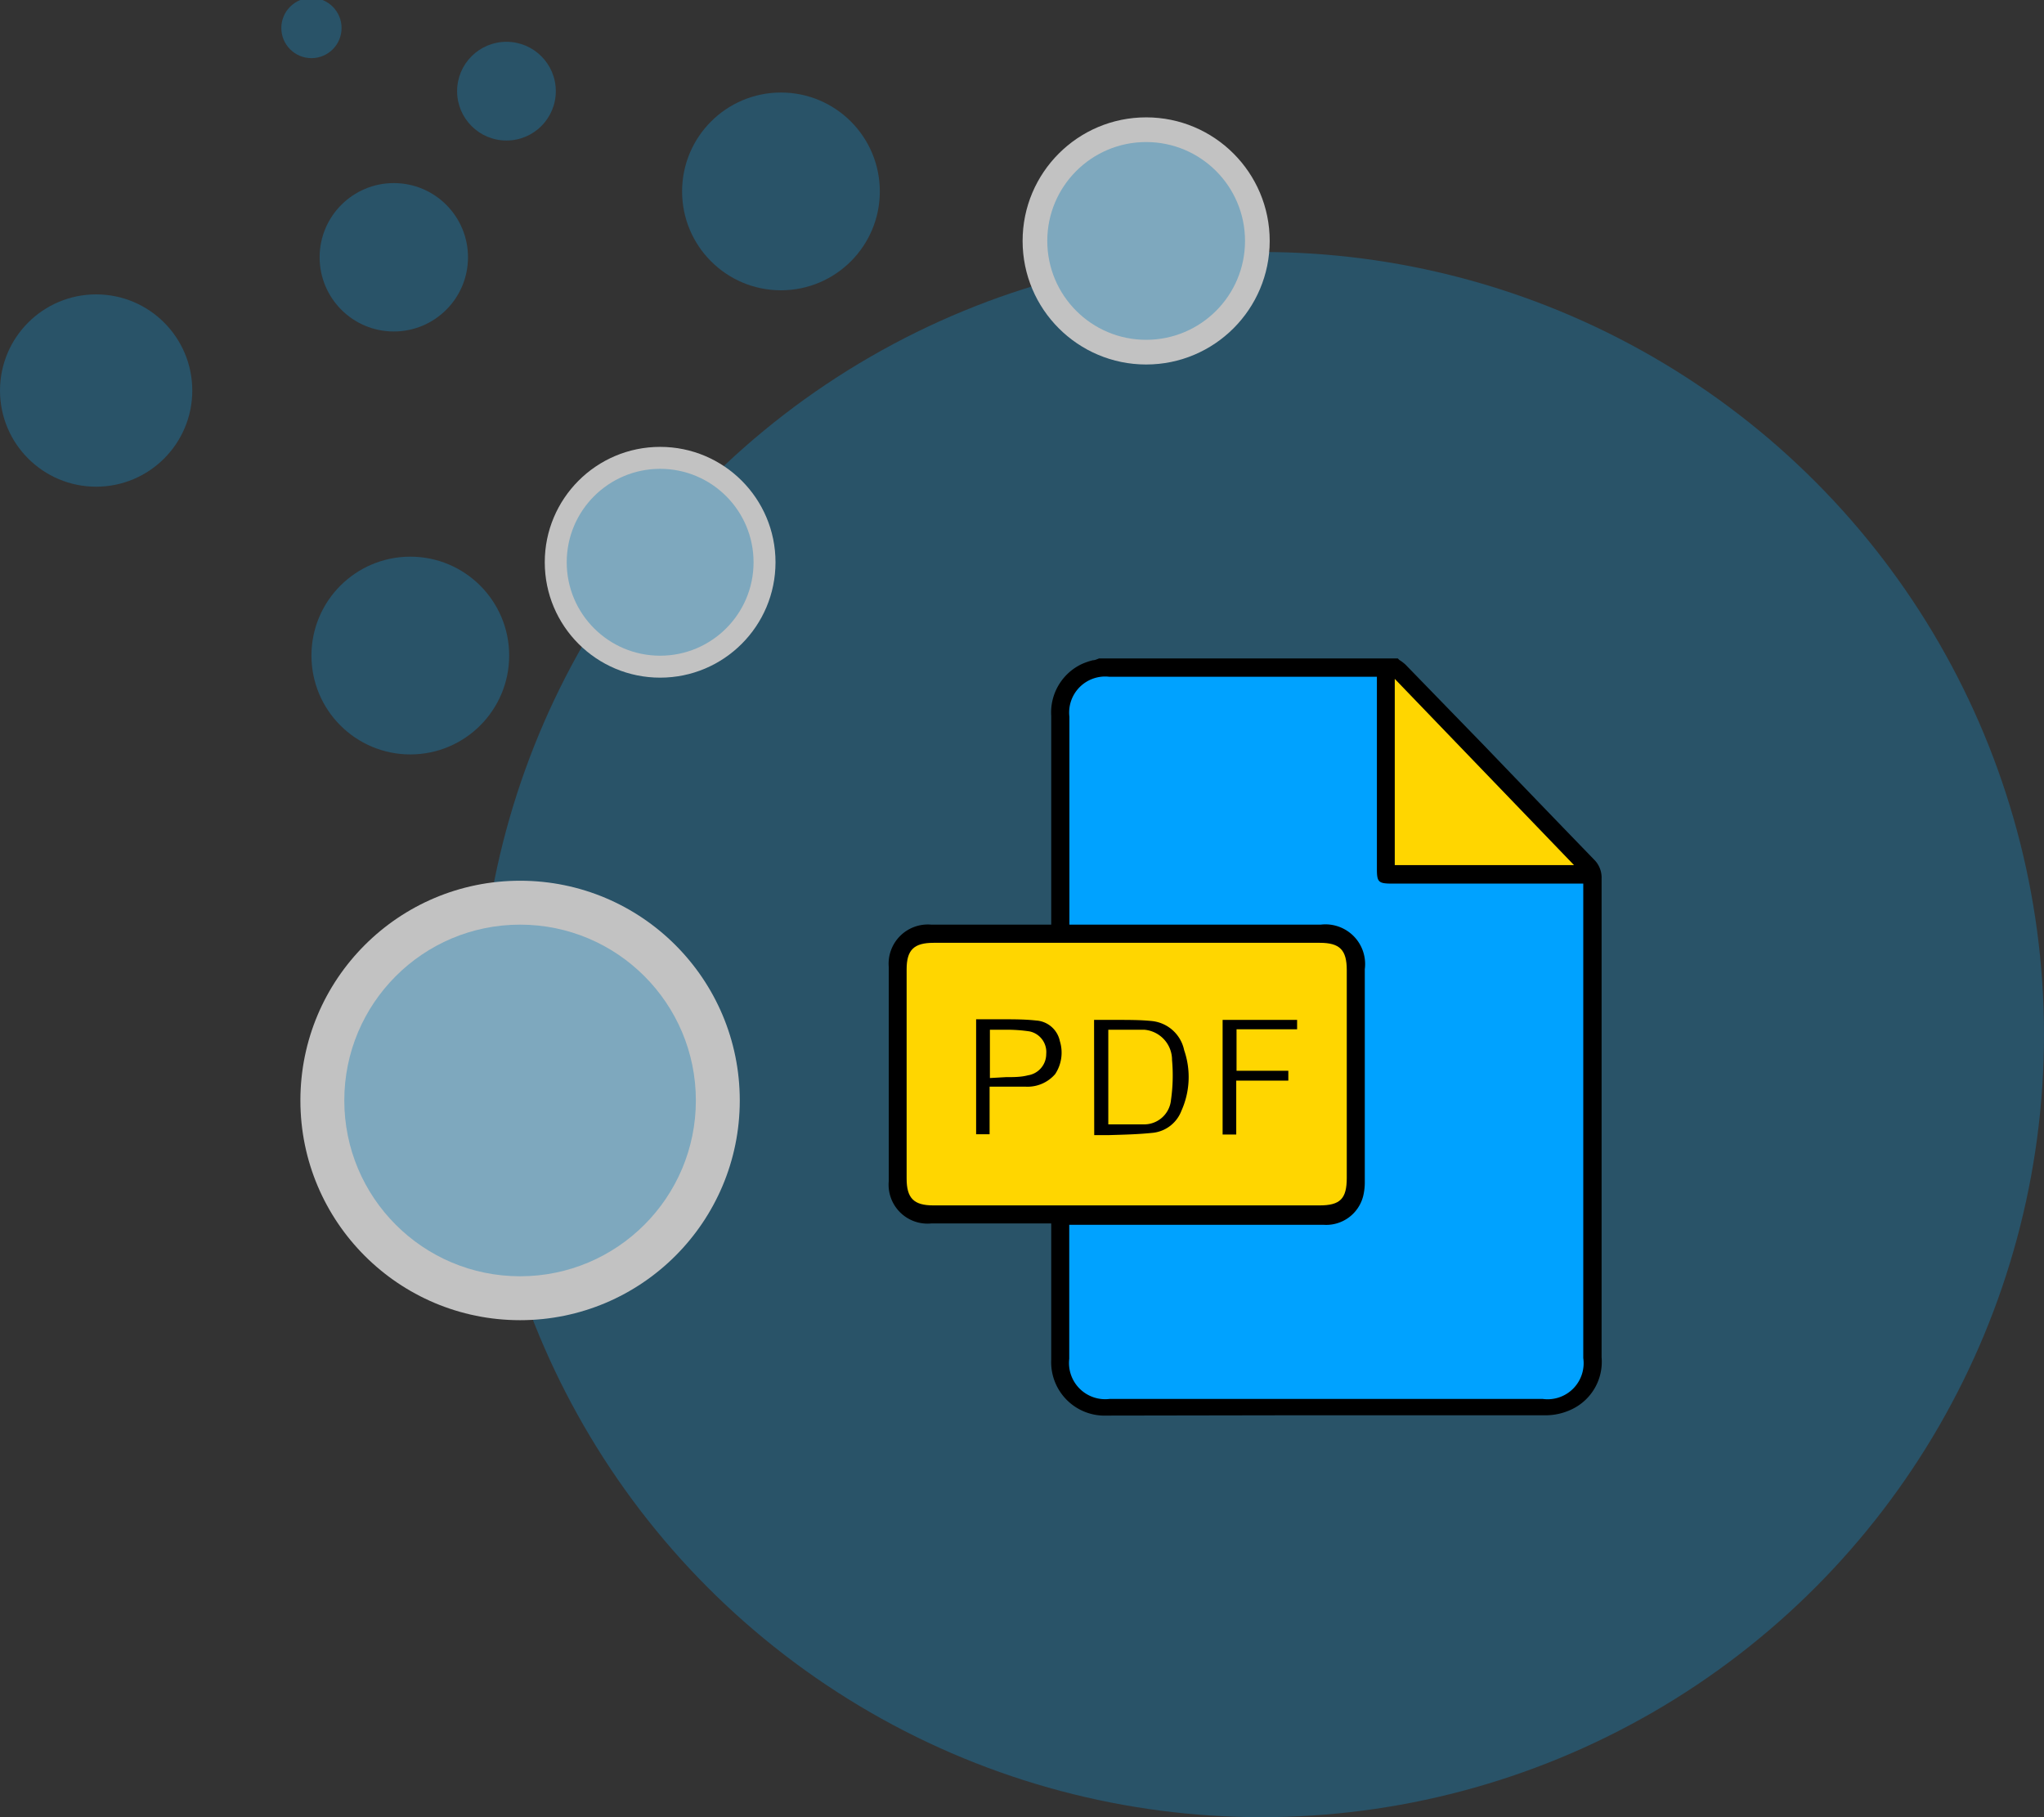 <svg xmlns="http://www.w3.org/2000/svg" id="Layer_1" data-name="Layer 1" viewBox="0 0 135 120"><rect x="0" y="0" width="135" height="120" fill="#333333" stroke="none"/><defs><style>.cls-1{opacity:0.7;}.cls-2{fill:#0ea4f0;isolation:isolate;opacity:0.4;}.cls-3{fill:#fff;}.cls-4{fill:#00a2ff;}.cls-5{fill:#ffd600;}</style></defs><g class="cls-1"><circle class="cls-2" cx="83.32" cy="68.32" r="51.68"></circle><circle class="cls-3" cx="34.35" cy="72.67" r="14.51"></circle><circle class="cls-2" cx="34.35" cy="72.67" r="11.61"></circle><circle class="cls-3" cx="43.6" cy="37.13" r="7.62"></circle><circle class="cls-2" cx="43.6" cy="37.13" r="6.17"></circle><circle class="cls-3" cx="75.7" cy="15.91" r="8.16"></circle><circle class="cls-2" cx="75.7" cy="15.91" r="6.53"></circle><circle class="cls-2" cx="51.58" cy="12.64" r="6.53"></circle><circle class="cls-2" cx="27.1" cy="43.29" r="6.53"></circle><circle class="cls-2" cx="6.35" cy="25.79" r="6.35"></circle><circle class="cls-2" cx="26.01" cy="16.99" r="4.9"></circle><circle class="cls-2" cx="33.45" cy="6.02" r="3.26"></circle><circle class="cls-2" cx="20.57" cy="1.85" r="1.99"></circle></g><path d="M73.1,93.48a3.53,3.53,0,0,1-3.67-3.69c0-1.87,0-3.73,0-5.6v-3.4h-7.9A2.57,2.57,0,0,1,58.7,78V63.86a2.59,2.59,0,0,1,2.81-2.8h7.92V47.28a3.54,3.54,0,0,1,2-3.42,4.38,4.38,0,0,1,.75-.26c.14,0,.28-.07.41-.12l19.73,0,.1.1a2.75,2.75,0,0,1,.41.31L98,49.21q3.63,3.78,7.27,7.54a1.67,1.67,0,0,1,.51,1.27q0,15.81,0,31.61a3.47,3.47,0,0,1-2,3.45,4,4,0,0,1-1.69.38q-8.55,0-17.1,0Z"></path><path class="cls-4" d="M73.26,44.69a2.38,2.38,0,0,0-2.63,2.64V61.06H87.23A2.62,2.62,0,0,1,90.14,64q0,7,0,14a3.9,3.9,0,0,1-.11,1,2.52,2.52,0,0,1-2.63,1.88H70.62v8.85a2.39,2.39,0,0,0,2.67,2.65h28.6a2.38,2.38,0,0,0,2.68-2.7V58.35H91.94c-.92,0-1-.11-1-1V44.69Z"></path><path class="cls-5" d="M61.66,62.26c-1.3,0-1.78.47-1.78,1.75V77.83c0,1.29.47,1.77,1.76,1.77H87.15c1.37,0,1.8-.44,1.8-1.82V64.06c0-1.33-.46-1.8-1.78-1.8Z"></path><polygon class="cls-5" points="92.12 57.13 103.96 57.13 92.12 44.83 92.12 57.13"></polygon><path d="M72.26,67.35h1.45c.89,0,1.65,0,2.41.08a2.43,2.43,0,0,1,2.09,1.92,5.43,5.43,0,0,1-.18,4A2.28,2.28,0,0,1,76.2,74.8c-1,.11-2,.13-3,.16l-.93,0Zm.94,6.9,1.59,0c.25,0,.5,0,.74,0a1.78,1.78,0,0,0,1.81-1.61A11.4,11.4,0,0,0,77.41,70a2,2,0,0,0-1.83-2q-.39,0-.78,0H73.2Z"></path><path d="M64.47,74.9V67.31H65l1.23,0c.73,0,1.46,0,2.19.08A1.71,1.71,0,0,1,70,68.75a2.57,2.57,0,0,1-.31,2.18,2.41,2.41,0,0,1-1.94.83H65.36V74.9Zm.91-3.71,1.06-.06c.5,0,1,0,1.45-.12A1.42,1.42,0,0,0,69.1,69.6,1.39,1.39,0,0,0,68,68.11,10,10,0,0,0,66.44,68l-.65,0-.41,0Z"></path><polygon points="80.75 74.92 80.75 67.35 85.67 67.35 85.67 67.97 81.67 67.97 81.67 70.71 85.09 70.71 85.09 71.36 81.65 71.36 81.65 74.92 80.75 74.92"></polygon></svg>